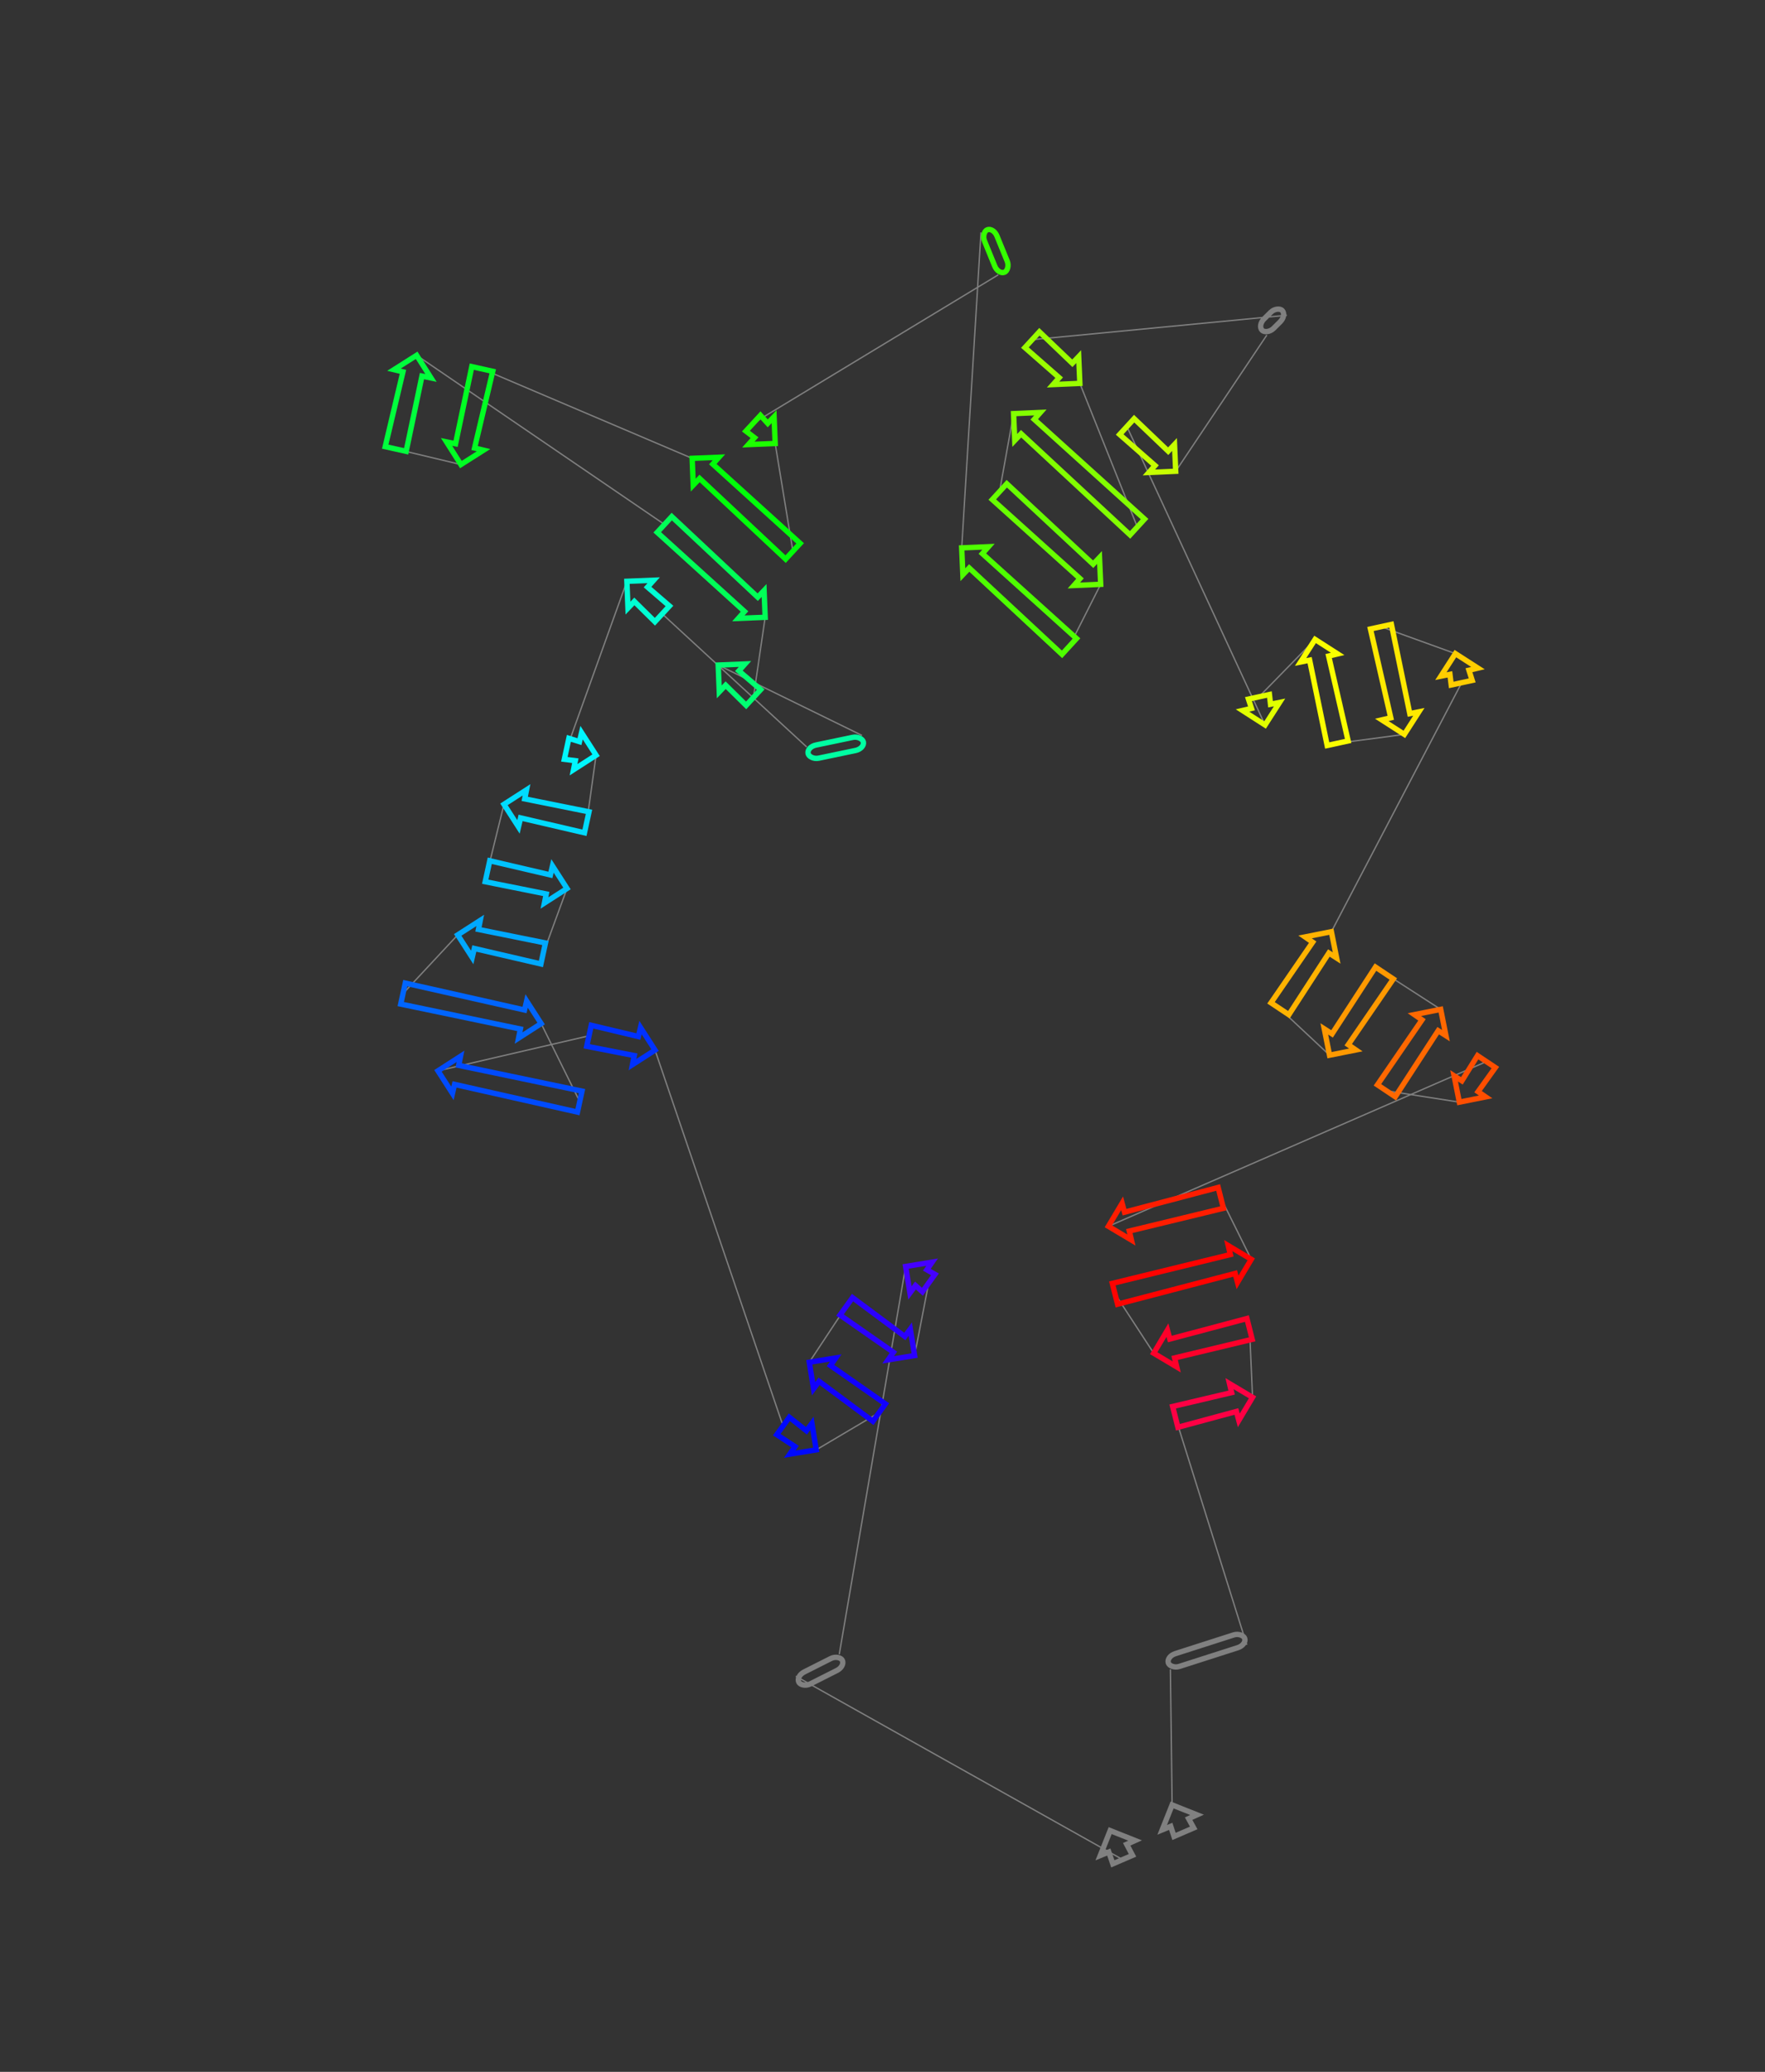 <?xml version="1.0" encoding="utf-8" ?>
<svg baseProfile="full" height="1545.401" version="1.1" width="1316.444" xmlns="http://www.w3.org/2000/svg" xmlns:ev="http://www.w3.org/2001/xml-events" xmlns:xlink="http://www.w3.org/1999/xlink"><rect width="100%" height="100%" fill="#333333" stroke="none"/><defs /><line style="stroke: grey; opacity: 2.0" x1="837.356" x2="593.566" y1="1387.068" y2="1250.283" /><line style="stroke: grey; opacity: 2.0" x1="625.975" x2="675.484" y1="1233.924" y2="944.659" /><line style="stroke: grey; opacity: 2.0" x1="692.659" x2="682.168" y1="957.03" y2="1011.097" /><line style="stroke: grey; opacity: 2.0" x1="631.204" x2="603.612" y1="974.386" y2="1016.109" /><line style="stroke: grey; opacity: 2.0" x1="655.72" x2="608.788" y1="1053.645" y2="1081.441" /><line style="stroke: grey; opacity: 2.0" x1="584.045" x2="488.555" y1="1063.617" y2="783.279" /><line style="stroke: grey; opacity: 2.0" x1="439.316" x2="326.657" y1="772.597" y2="798.735" /><line style="stroke: grey; opacity: 2.0" x1="432.401" x2="403.619" y1="821.675" y2="763.473" /><line style="stroke: grey; opacity: 2.0" x1="300.588" x2="341.381" y1="741.122" y2="697.354" /><line style="stroke: grey; opacity: 2.0" x1="405.139" x2="422.897" y1="711.185" y2="662.721" /><line style="stroke: grey; opacity: 2.0" x1="363.598" x2="375.895" y1="649.857" y2="599.957" /><line style="stroke: grey; opacity: 2.0" x1="437.624" x2="444.592" y1="613.349" y2="563.32" /><line style="stroke: grey; opacity: 2.0" x1="422.617" x2="467.574" y1="558.553" y2="433.598" /><line style="stroke: grey; opacity: 2.0" x1="493.904" x2="601.7" y1="457.88" y2="557.167" /><line style="stroke: grey; opacity: 2.0" x1="642.928" x2="535.678" y1="548.564" y2="496.071" /><line style="stroke: grey; opacity: 2.0" x1="561.935" x2="570.703" y1="520.285" y2="460.44" /><line style="stroke: grey; opacity: 2.0" x1="495.62" x2="310.743" y1="391.199" y2="265.022" /><line style="stroke: grey; opacity: 2.0" x1="295.127" x2="343.767" y1="334.901" y2="346.513" /><line style="stroke: grey; opacity: 2.0" x1="359.699" x2="516.244" y1="275.219" y2="341.876" /><line style="stroke: grey; opacity: 2.0" x1="591.384" x2="578.164" y1="411.169" y2="330.801" /><line style="stroke: grey; opacity: 2.0" x1="561.767" x2="744.602" y1="315.68" y2="204.964" /><line style="stroke: grey; opacity: 2.0" x1="731.67" x2="717.292" y1="173.319" y2="408.674" /><line style="stroke: grey; opacity: 2.0" x1="797.521" x2="820.953" y1="482.173" y2="435.84" /><line style="stroke: grey; opacity: 2.0" x1="745.507" x2="755.995" y1="366.722" y2="308.538" /><line style="stroke: grey; opacity: 2.0" x1="848.283" x2="805.423" y1="393.084" y2="285.974" /><line style="stroke: grey; opacity: 2.0" x1="769.834" x2="959.814" y1="253.37" y2="235.112" /><line style="stroke: grey; opacity: 2.0" x1="944.893" x2="876.905" y1="249.921" y2="351.524" /><line style="stroke: grey; opacity: 2.0" x1="840.505" x2="943.563" y1="318.176" y2="540.771" /><line style="stroke: grey; opacity: 2.0" x1="938.991" x2="980.869" y1="519.752" y2="476.944" /><line style="stroke: grey; opacity: 2.0" x1="997.71" x2="1047.453" y1="554.365" y2="547.784" /><line style="stroke: grey; opacity: 2.0" x1="1029.978" x2="1085.511" y1="467.447" y2="487.531" /><line style="stroke: grey; opacity: 2.0" x1="1090.229" x2="993.028" y1="509.218" y2="694.954" /><line style="stroke: grey; opacity: 2.0" x1="954.654" x2="991.653" y1="752.436" y2="787.066" /><line style="stroke: grey; opacity: 2.0" x1="1032.565" x2="1074.561" y1="725.781" y2="752.901" /><line style="stroke: grey; opacity: 2.0" x1="1034.032" x2="1088.471" y1="813.612" y2="822.09" /><line style="stroke: grey; opacity: 2.0" x1="1108.671" x2="826.697" y1="791.832" y2="914.702" /><line style="stroke: grey; opacity: 2.0" x1="910.541" x2="933.272" y1="893.498" y2="939.331" /><line style="stroke: grey; opacity: 2.0" x1="831.599" x2="860.495" y1="965.043" y2="1009.34" /><line style="stroke: grey; opacity: 2.0" x1="931.996" x2="934.219" y1="991.258" y2="1042.28" /><line style="stroke: grey; opacity: 2.0" x1="876.593" x2="929.898" y1="1056.853" y2="1226.867" /><line style="stroke: grey; opacity: 2.0" x1="872.938" x2="874.23" y1="1245.139" y2="1346.303" /><polygon points="840.35,1375.666 844.702,1383.901 830.01,1390.235 827.01,1381.418 820.648,1384.036 828.036,1365.451 846.622,1372.838" style="stroke: grey; stroke-width:4; stroke-linecap:round; fill-opacity:0; opacity:2.0" /><rect height="10" rx="7" ry="45" style="stroke: grey; stroke-width:4; stroke-linecap:round; fill-opacity:0; opacity:2.0" transform="rotate(-206.783 630.481 1242.851)" width="36.304" x="630.481" y="1242.851" /><polygon points="691.297,947.097 697.335,950.539 687.983,963.522 682.806,958.885 678.693,964.4 675.484,944.659 695.225,941.45" style="stroke: #4500ff; stroke-width:4; stroke-linecap:round; fill-opacity:0; opacity:2.0" /><polygon points="666.355,1008.659 626.529,980.877 635.88,967.895 674.846,996.871 678.959,991.357 682.168,1011.097 662.427,1014.306" style="stroke: #2b00ff; stroke-width:4; stroke-linecap:round; fill-opacity:0; opacity:2.0" /><polygon points="619.425,1018.548 660.396,1047.154 651.044,1060.136 610.933,1030.336 606.821,1035.85 603.612,1016.109 623.352,1012.9" style="stroke: #1100ff; stroke-width:4; stroke-linecap:round; fill-opacity:0; opacity:2.0" /><polygon points="592.975,1079.002 579.369,1070.108 588.72,1057.126 601.466,1067.215 605.579,1061.7 608.788,1081.441 589.047,1084.65" style="stroke: #0009ff; stroke-width:4; stroke-linecap:round; fill-opacity:0; opacity:2.0" /><polygon points="473.083,787.355 437.62,780.415 441.012,764.779 476.163,773.157 477.733,766.46 488.555,783.279 471.736,794.101" style="stroke: #0031ff; stroke-width:4; stroke-linecap:round; fill-opacity:0; opacity:2.0" /><polygon points="342.129,794.659 434.097,813.857 430.705,829.493 339.049,808.856 337.479,815.554 326.657,798.735 343.475,787.912" style="stroke: #004bff; stroke-width:4; stroke-linecap:round; fill-opacity:0; opacity:2.0" /><polygon points="388.147,767.549 298.892,748.94 302.284,733.304 391.227,753.352 392.797,746.654 403.619,763.473 386.801,774.295" style="stroke: #0065ff; stroke-width:4; stroke-linecap:round; fill-opacity:0; opacity:2.0" /><polygon points="356.853,693.277 406.836,703.367 403.443,719.003 353.773,707.475 352.203,714.173 341.381,697.354 358.2,686.531" style="stroke: #00a8ff; stroke-width:4; stroke-linecap:round; fill-opacity:0; opacity:2.0" /><polygon points="407.425,666.797 361.902,657.675 365.294,642.038 410.505,652.6 412.075,645.902 422.897,662.721 406.079,673.543" style="stroke: #00c2ff; stroke-width:4; stroke-linecap:round; fill-opacity:0; opacity:2.0" /><polygon points="391.367,595.881 439.32,605.531 435.928,621.167 388.287,610.078 386.718,616.776 375.895,599.957 392.714,589.135" style="stroke: #00dbff; stroke-width:4; stroke-linecap:round; fill-opacity:0; opacity:2.0" /><polygon points="429.12,567.397 420.921,566.371 424.313,550.735 432.2,553.199 433.769,546.502 444.592,563.32 427.773,574.143" style="stroke: #00f6ff; stroke-width:4; stroke-linecap:round; fill-opacity:0; opacity:2.0" /><polygon points="482.978,437.923 499.328,451.999 488.481,463.761 473.129,448.603 468.383,453.582 467.574,433.598 487.557,432.789" style="stroke: #00ffd4; stroke-width:4; stroke-linecap:round; fill-opacity:0; opacity:2.0" /><rect height="10" rx="7" ry="45" style="stroke: #00ffa2; stroke-width:4; stroke-linecap:round; fill-opacity:0; opacity:2.0" transform="rotate(-191.786 644.971 558.354)" width="42.116" x="644.971" y="558.354" /><polygon points="551.082,500.395 567.358,514.404 556.511,526.166 541.233,511.075 536.487,516.054 535.678,496.071 555.661,495.262" style="stroke: #00ff71; stroke-width:4; stroke-linecap:round; fill-opacity:0; opacity:2.0" /><polygon points="555.299,456.115 490.197,397.08 501.043,385.318 565.147,445.436 569.894,440.457 570.703,460.44 550.719,461.249" style="stroke: #00ff57; stroke-width:4; stroke-linecap:round; fill-opacity:0; opacity:2.0" /><polygon points="314.723,280.519 302.935,336.645 287.32,333.156 300.545,277.351 293.857,275.739 310.743,265.022 321.461,281.908" style="stroke: #00ff3d; stroke-width:4; stroke-linecap:round; fill-opacity:0; opacity:2.0" /><polygon points="339.787,331.016 351.891,273.474 367.506,276.963 353.965,334.184 360.653,335.796 343.767,346.513 333.049,329.627" style="stroke: #00ff23; stroke-width:4; stroke-linecap:round; fill-opacity:0; opacity:2.0" /><polygon points="531.648,346.2 596.807,405.288 585.96,417.05 521.8,356.88 517.053,361.859 516.244,341.876 536.227,341.067" style="stroke: #00ff09; stroke-width:4; stroke-linecap:round; fill-opacity:0; opacity:2.0" /><polygon points="562.759,326.476 556.343,321.561 567.19,309.799 572.608,315.796 577.355,310.817 578.164,330.801 558.18,331.61" style="stroke: #1dff00; stroke-width:4; stroke-linecap:round; fill-opacity:0; opacity:2.0" /><rect height="10" rx="7" ry="45" style="stroke: #35ff00; stroke-width:4; stroke-linecap:round; fill-opacity:0; opacity:2.0" transform="rotate(67.772 740.927 169.536)" width="34.186" x="740.927" y="169.536" /><polygon points="732.711,412.948 802.925,476.274 792.117,488.072 722.898,423.66 718.167,428.655 717.292,408.674 737.273,407.799" style="stroke: #4eff00; stroke-width:4; stroke-linecap:round; fill-opacity:0; opacity:2.0" /><polygon points="805.535,431.566 740.103,372.621 750.911,360.823 815.348,420.854 820.078,415.859 820.953,435.84 800.972,436.715" style="stroke: #68ff00; stroke-width:4; stroke-linecap:round; fill-opacity:0; opacity:2.0" /><polygon points="771.414,312.812 853.687,387.185 842.879,398.983 761.6,323.524 756.87,328.518 755.995,308.538 775.976,307.663" style="stroke: #82ff00; stroke-width:4; stroke-linecap:round; fill-opacity:0; opacity:2.0" /><polygon points="790.005,281.7 764.43,259.269 775.239,247.472 799.818,270.988 804.549,265.993 805.423,285.974 785.443,286.849" style="stroke: #9aff00; stroke-width:4; stroke-linecap:round; fill-opacity:0; opacity:2.0" /><rect height="10" rx="7" ry="45" style="stroke: grey; stroke-width:4; stroke-linecap:round; fill-opacity:0; opacity:2.0" transform="rotate(-44.784 937.848 242.823)" width="21.023" x="937.848" y="242.823" /><polygon points="861.487,347.25 835.101,324.075 845.909,312.277 871.3,336.538 876.031,331.543 876.905,351.524 856.925,352.398" style="stroke: #c6ff00; stroke-width:4; stroke-linecap:round; fill-opacity:0; opacity:2.0" /><polygon points="933.435,528.385 931.174,521.453 946.808,518.052 947.631,525.297 954.376,523.946 943.563,540.771 926.738,529.958" style="stroke: #e0ff00; stroke-width:4; stroke-linecap:round; fill-opacity:0; opacity:2.0" /><polygon points="990.997,489.33 1005.527,552.664 989.893,556.065 976.802,492.418 970.056,493.769 980.869,476.944 997.694,487.757" style="stroke: #faff00; stroke-width:4; stroke-linecap:round; fill-opacity:0; opacity:2.0" /><polygon points="1037.325,535.398 1022.161,469.147 1037.795,465.746 1051.521,532.31 1058.266,530.959 1047.453,547.784 1030.628,536.971" style="stroke: #ffe900; stroke-width:4; stroke-linecap:round; fill-opacity:0; opacity:2.0" /><polygon points="1095.639,499.917 1098.046,507.518 1082.412,510.919 1081.444,503.005 1074.698,504.356 1085.511,487.531 1102.336,498.344" style="stroke: #ffcd00; stroke-width:4; stroke-linecap:round; fill-opacity:0; opacity:2.0" /><polygon points="991.154,710.844 961.308,756.878 948.001,747.994 979.071,702.777 973.414,698.864 993.028,694.954 996.938,714.568" style="stroke: #ffb300; stroke-width:4; stroke-linecap:round; fill-opacity:0; opacity:2.0" /><polygon points="993.527,771.176 1025.911,721.339 1039.218,730.223 1005.609,779.242 1011.267,783.156 991.653,787.066 987.743,767.452" style="stroke: #ff9900; stroke-width:4; stroke-linecap:round; fill-opacity:0; opacity:2.0" /><polygon points="1072.687,768.791 1040.686,818.054 1027.379,809.17 1060.604,760.725 1054.947,756.811 1074.561,752.901 1078.471,772.515" style="stroke: #ff6800; stroke-width:4; stroke-linecap:round; fill-opacity:0; opacity:2.0" /><polygon points="1090.345,806.2 1102.017,787.39 1115.324,796.273 1102.428,814.266 1108.085,818.18 1088.471,822.09 1084.561,802.476" style="stroke: #ff4e00; stroke-width:4; stroke-linecap:round; fill-opacity:0; opacity:2.0" /><polygon points="838.737,904.165 908.58,885.743 912.502,901.254 842.299,918.249 843.874,924.945 826.697,914.702 836.94,897.524" style="stroke: #ff1d00; stroke-width:4; stroke-linecap:round; fill-opacity:0; opacity:2.0" /><polygon points="921.232,949.868 833.56,972.799 829.637,957.287 917.67,935.784 916.094,929.088 933.272,939.331 923.029,956.509" style="stroke: #ff0300; stroke-width:4; stroke-linecap:round; fill-opacity:0; opacity:2.0" /><polygon points="872.535,998.802 930.034,983.502 933.957,999.013 876.096,1012.886 877.672,1019.583 860.495,1009.34 870.738,992.162" style="stroke: #ff002a; stroke-width:4; stroke-linecap:round; fill-opacity:0; opacity:2.0" /><polygon points="922.179,1052.817 878.554,1064.609 874.631,1049.097 918.618,1038.733 917.042,1032.037 934.219,1042.28 923.976,1059.458" style="stroke: #ff0044; stroke-width:4; stroke-linecap:round; fill-opacity:0; opacity:2.0" /><rect height="10" rx="7" ry="45" style="stroke: grey; stroke-width:4; stroke-linecap:round; fill-opacity:0; opacity:2.0" transform="rotate(-17.786 869.883 1235.617)" width="59.82" x="869.883" y="1235.617" /><polygon points="886.544,1356.519 890.337,1363.458 875.645,1369.792 873.203,1362.27 866.842,1364.889 874.23,1346.303 892.815,1353.691" style="stroke: grey; stroke-width:4; stroke-linecap:round; fill-opacity:0; opacity:2.0" /></svg>